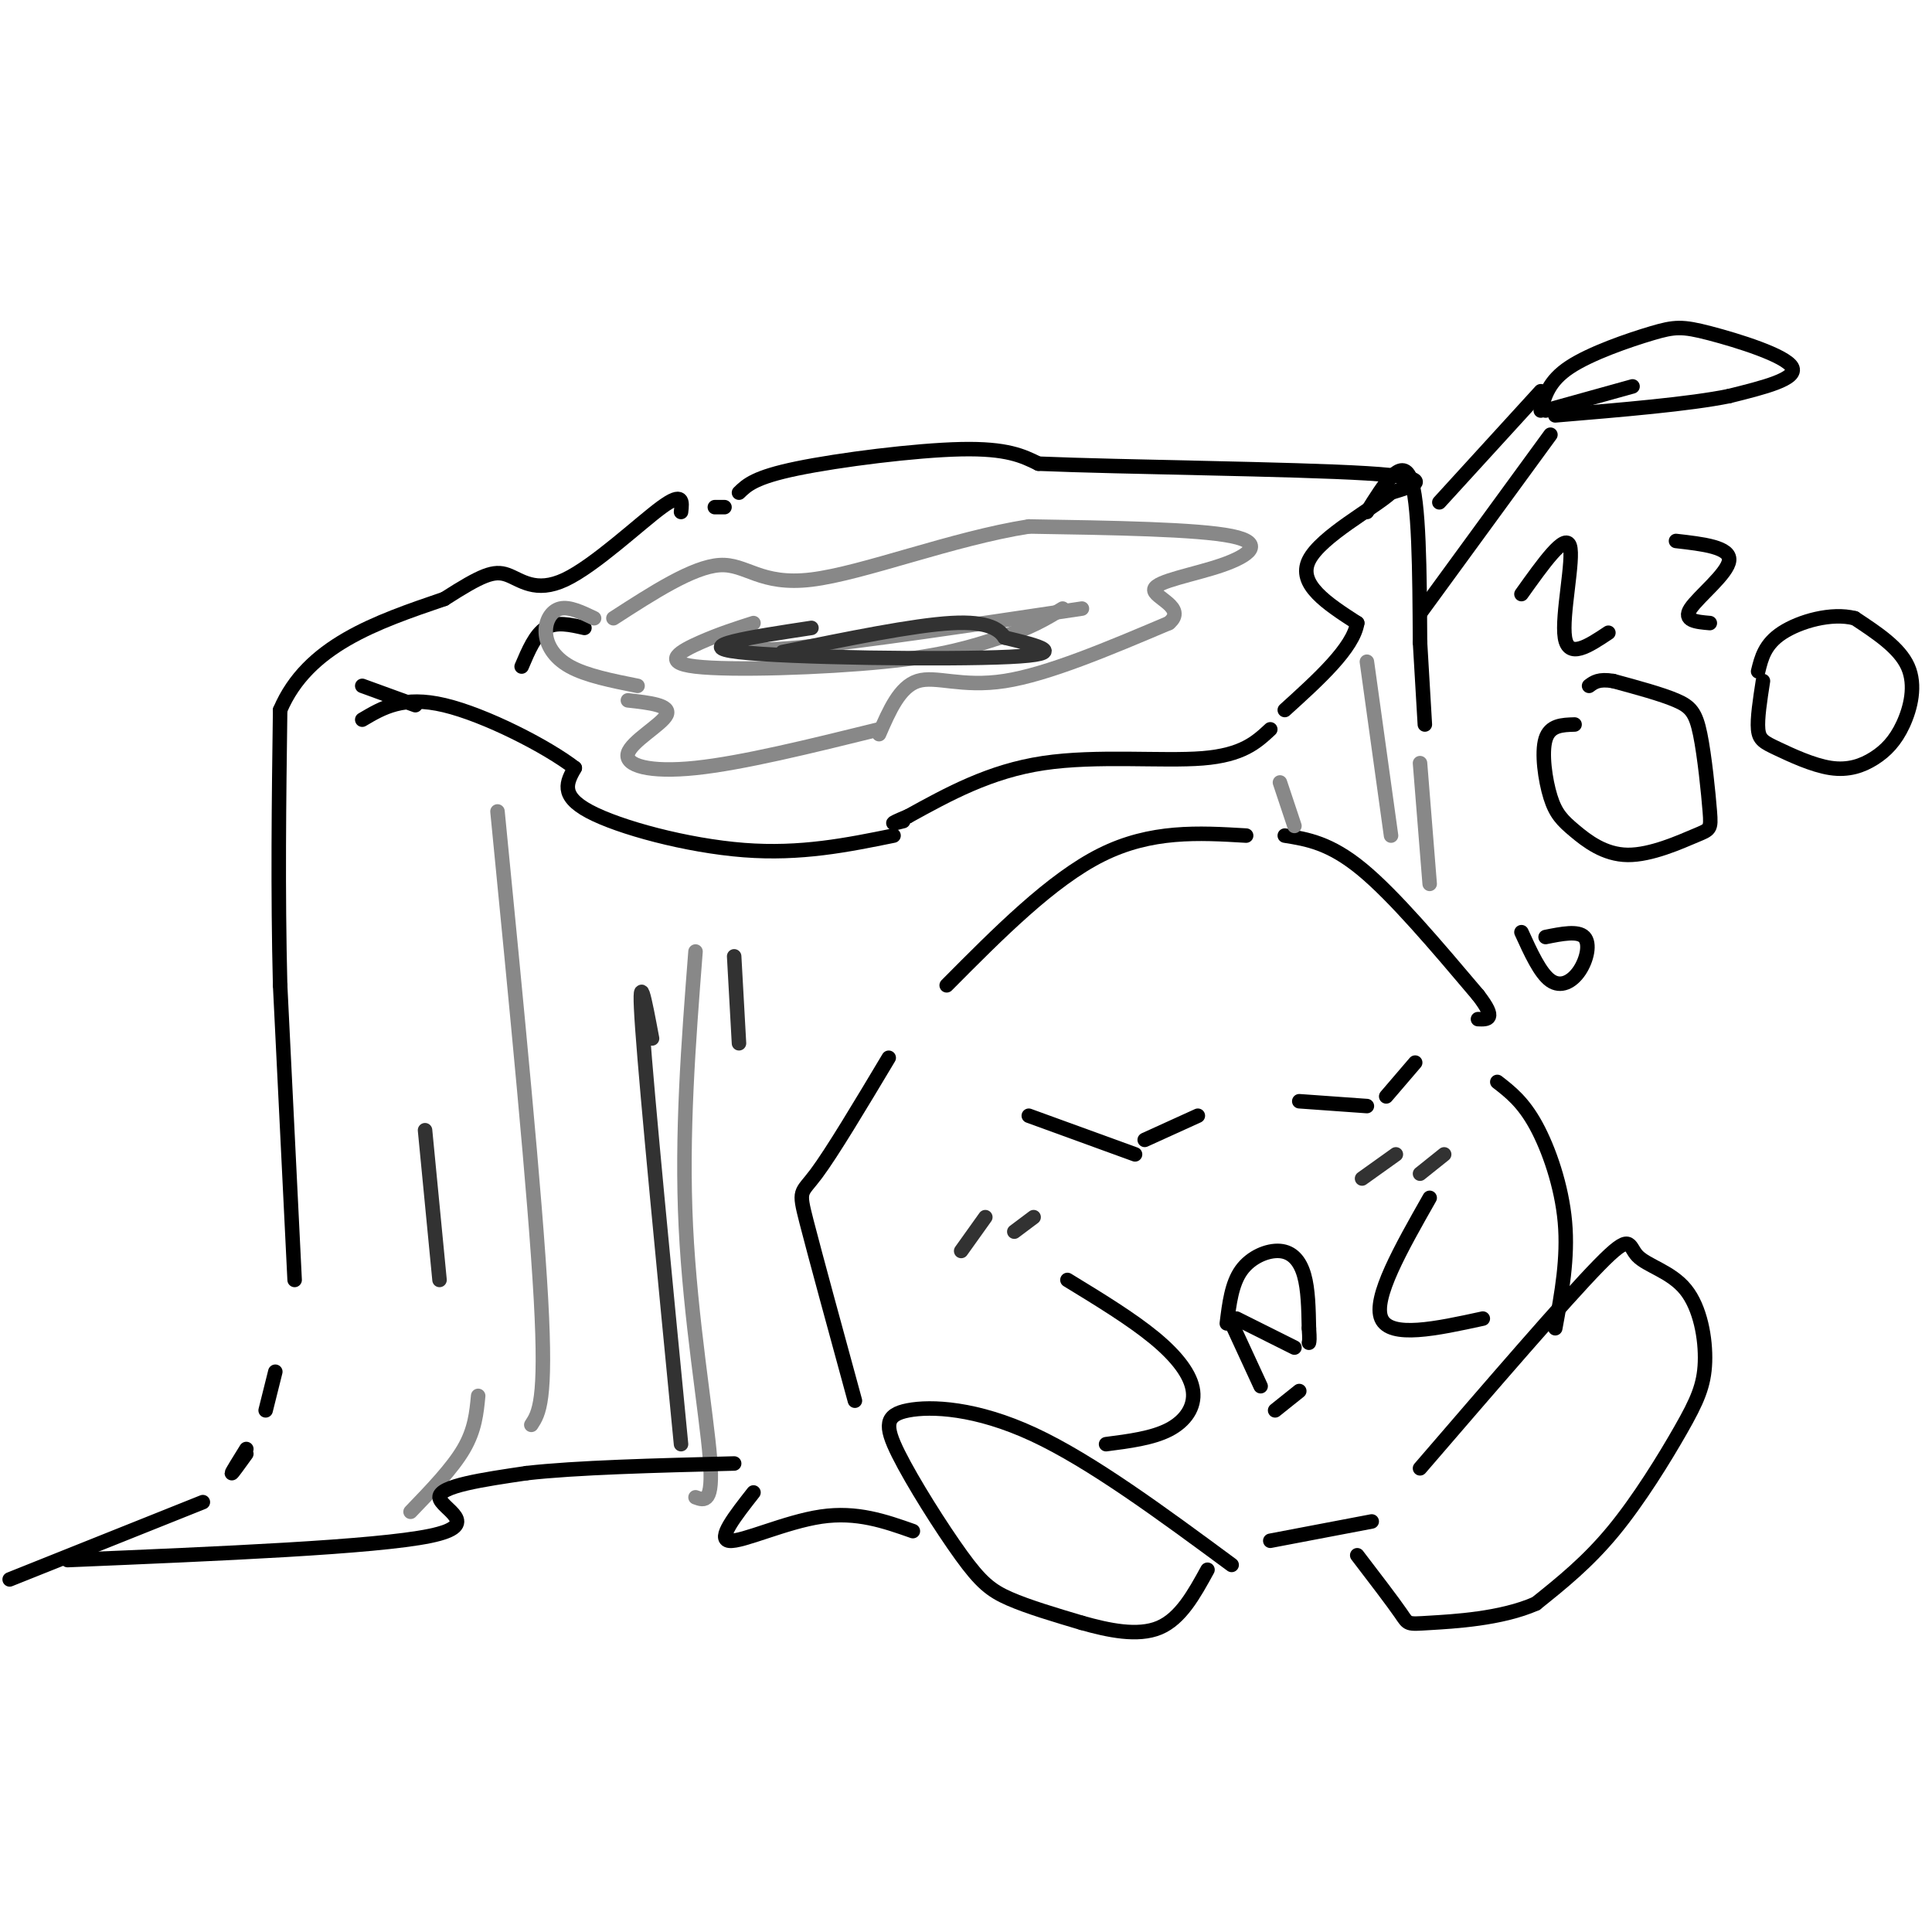 <svg viewBox='0 0 400 400' version='1.1' xmlns='http://www.w3.org/2000/svg' xmlns:xlink='http://www.w3.org/1999/xlink'><g fill='none' stroke='#000000' stroke-width='3' stroke-linecap='round' stroke-linejoin='round'><path d='M51,300c-1.500,2.417 -3.000,4.833 -3,5c0.000,0.167 1.500,-1.917 3,-4'/><path d='M55,292c0.000,0.000 2.000,-8.000 2,-8'/><path d='M61,265c0.000,0.000 -3.000,-61.000 -3,-61'/><path d='M58,204c-0.500,-19.667 -0.250,-38.333 0,-57'/><path d='M58,147c5.667,-13.333 19.833,-18.167 34,-23'/><path d='M92,124c7.783,-4.994 10.241,-5.978 13,-5c2.759,0.978 5.820,3.917 12,1c6.180,-2.917 15.480,-11.691 20,-15c4.520,-3.309 4.260,-1.155 4,1'/><path d='M150,105c0.000,0.000 -2.000,0.000 -2,0'/><path d='M153,102c1.644,-1.600 3.289,-3.200 12,-5c8.711,-1.800 24.489,-3.800 34,-4c9.511,-0.200 12.756,1.400 16,3'/><path d='M215,96c17.378,0.733 52.822,1.067 68,2c15.178,0.933 10.089,2.467 5,4'/><path d='M288,102c-3.444,3.156 -14.556,9.044 -17,14c-2.444,4.956 3.778,8.978 10,13'/><path d='M281,129c-0.833,5.167 -7.917,11.583 -15,18'/><path d='M263,151c-2.867,2.667 -5.733,5.333 -14,6c-8.267,0.667 -21.933,-0.667 -33,1c-11.067,1.667 -19.533,6.333 -28,11'/><path d='M188,169c-4.833,2.000 -2.917,1.500 -1,1'/><path d='M185,173c-9.600,1.956 -19.200,3.911 -31,3c-11.800,-0.911 -25.800,-4.689 -32,-8c-6.200,-3.311 -4.600,-6.156 -3,-9'/><path d='M119,159c-5.711,-4.422 -18.489,-10.978 -27,-13c-8.511,-2.022 -12.756,0.489 -17,3'/><path d='M86,146c0.000,0.000 -11.000,-4.000 -11,-4'/><path d='M283,106c3.583,-5.750 7.167,-11.500 9,-7c1.833,4.500 1.917,19.250 2,34'/><path d='M294,133c0.500,8.500 0.750,12.750 1,17'/><path d='M196,204c10.833,-10.917 21.667,-21.833 32,-27c10.333,-5.167 20.167,-4.583 30,-4'/><path d='M266,173c4.667,0.750 9.333,1.500 16,7c6.667,5.500 15.333,15.750 24,26'/><path d='M306,206c4.000,5.167 2.000,5.083 0,5'/><path d='M213,231c0.000,0.000 22.000,8.000 22,8'/><path d='M237,236c0.000,0.000 11.000,-5.000 11,-5'/><path d='M269,228c0.000,0.000 14.000,1.000 14,1'/><path d='M287,227c0.000,0.000 6.000,-7.000 6,-7'/><path d='M254,274c0.506,-4.113 1.012,-8.226 3,-11c1.988,-2.774 5.458,-4.208 8,-4c2.542,0.208 4.155,2.060 5,5c0.845,2.940 0.923,6.970 1,11'/><path d='M271,275c0.167,2.333 0.083,2.667 0,3'/><path d='M256,273c0.000,0.000 12.000,6.000 12,6'/><path d='M255,274c0.000,0.000 6.000,13.000 6,13'/><path d='M264,292c0.000,0.000 5.000,-4.000 5,-4'/><path d='M221,265c6.631,4.048 13.262,8.095 18,12c4.738,3.905 7.583,7.667 8,11c0.417,3.333 -1.595,6.238 -5,8c-3.405,1.762 -8.202,2.381 -13,3'/><path d='M296,248c-5.917,10.417 -11.833,20.833 -10,25c1.833,4.167 11.417,2.083 21,0'/><path d='M315,193c1.935,4.244 3.869,8.488 6,10c2.131,1.512 4.458,0.292 6,-2c1.542,-2.292 2.298,-5.655 1,-7c-1.298,-1.345 -4.649,-0.673 -8,0'/><path d='M326,150c-2.558,0.073 -5.117,0.145 -6,3c-0.883,2.855 -0.092,8.491 1,12c1.092,3.509 2.484,4.890 5,7c2.516,2.110 6.158,4.950 11,5c4.842,0.050 10.886,-2.688 14,-4c3.114,-1.312 3.299,-1.197 3,-5c-0.299,-3.803 -1.080,-11.524 -2,-16c-0.920,-4.476 -1.977,-5.707 -5,-7c-3.023,-1.293 -8.011,-2.646 -13,-4'/><path d='M334,141c-3.000,-0.500 -4.000,0.250 -5,1'/><path d='M365,141c-0.604,3.902 -1.208,7.803 -1,10c0.208,2.197 1.227,2.689 4,4c2.773,1.311 7.301,3.443 11,4c3.699,0.557 6.569,-0.459 9,-2c2.431,-1.541 4.424,-3.607 6,-7c1.576,-3.393 2.736,-8.112 1,-12c-1.736,-3.888 -6.368,-6.944 -11,-10'/><path d='M384,128c-4.822,-1.244 -11.378,0.644 -15,3c-3.622,2.356 -4.311,5.178 -5,8'/><path d='M310,224c2.667,2.067 5.333,4.133 8,9c2.667,4.867 5.333,12.533 6,20c0.667,7.467 -0.667,14.733 -2,22'/><path d='M315,123c4.533,-6.356 9.067,-12.711 10,-10c0.933,2.711 -1.733,14.489 -1,19c0.733,4.511 4.867,1.756 9,-1'/><path d='M347,112c5.622,0.644 11.244,1.289 11,4c-0.244,2.711 -6.356,7.489 -8,10c-1.644,2.511 1.178,2.756 4,3'/><path d='M294,304c14.998,-17.414 29.997,-34.828 37,-42c7.003,-7.172 6.012,-4.101 8,-2c1.988,2.101 6.955,3.231 10,7c3.045,3.769 4.167,10.175 4,15c-0.167,4.825 -1.622,8.068 -5,14c-3.378,5.932 -8.679,14.552 -14,21c-5.321,6.448 -10.660,10.724 -16,15'/><path d='M318,332c-7.202,3.202 -17.208,3.708 -22,4c-4.792,0.292 -4.369,0.369 -6,-2c-1.631,-2.369 -5.315,-7.185 -9,-12'/><path d='M284,315c0.000,0.000 -21.000,4.000 -21,4'/><path d='M255,324c-14.535,-10.726 -29.071,-21.451 -41,-27c-11.929,-5.549 -21.252,-5.921 -26,-5c-4.748,0.921 -4.922,3.133 -2,9c2.922,5.867 8.941,15.387 13,21c4.059,5.613 6.160,7.318 10,9c3.840,1.682 9.420,3.341 15,5'/><path d='M224,336c5.444,1.533 11.556,2.867 16,1c4.444,-1.867 7.222,-6.933 10,-12'/><path d='M177,290c-4.111,-15.044 -8.222,-30.089 -10,-37c-1.778,-6.911 -1.222,-5.689 2,-10c3.222,-4.311 9.111,-14.156 15,-24'/><path d='M121,130c-2.917,-0.667 -5.833,-1.333 -8,0c-2.167,1.333 -3.583,4.667 -5,8'/></g>
<g fill='none' stroke='#888888' stroke-width='3' stroke-linecap='round' stroke-linejoin='round'><path d='M123,128c-2.554,-1.226 -5.107,-2.452 -7,-2c-1.893,0.452 -3.125,2.583 -3,5c0.125,2.417 1.607,5.119 5,7c3.393,1.881 8.696,2.940 14,4'/><path d='M130,145c4.476,0.500 8.952,1.000 8,3c-0.952,2.000 -7.333,5.500 -8,8c-0.667,2.500 4.381,4.000 14,3c9.619,-1.000 23.810,-4.500 38,-8'/><path d='M182,152c2.133,-4.911 4.267,-9.822 8,-11c3.733,-1.178 9.067,1.378 18,0c8.933,-1.378 21.467,-6.689 34,-12'/><path d='M242,129c3.898,-3.228 -3.357,-5.298 -3,-7c0.357,-1.702 8.327,-3.035 14,-5c5.673,-1.965 9.049,-4.561 2,-6c-7.049,-1.439 -24.525,-1.719 -42,-2'/><path d='M213,109c-15.810,2.488 -34.333,9.708 -45,11c-10.667,1.292 -13.476,-3.345 -19,-3c-5.524,0.345 -13.762,5.673 -22,11'/><path d='M156,129c-3.518,1.125 -7.036,2.250 -11,4c-3.964,1.750 -8.375,4.125 -1,5c7.375,0.875 26.536,0.250 39,-1c12.464,-1.250 18.232,-3.125 24,-5'/><path d='M207,132c6.167,-1.833 9.583,-3.917 13,-6'/><path d='M224,126c-22.833,3.417 -45.667,6.833 -58,8c-12.333,1.167 -14.167,0.083 -16,-1'/><path d='M103,168c3.917,39.917 7.833,79.833 9,101c1.167,21.167 -0.417,23.583 -2,26'/><path d='M99,289c-0.333,3.500 -0.667,7.000 -3,11c-2.333,4.000 -6.667,8.500 -11,13'/><path d='M144,197c-1.467,18.911 -2.933,37.822 -2,57c0.933,19.178 4.267,38.622 5,48c0.733,9.378 -1.133,8.689 -3,8'/><path d='M265,162c0.000,0.000 3.000,9.000 3,9'/><path d='M283,137c0.000,0.000 5.000,36.000 5,36'/><path d='M294,158c0.000,0.000 2.000,25.000 2,25'/></g>
<g fill='none' stroke='#323232' stroke-width='3' stroke-linecap='round' stroke-linejoin='round'><path d='M152,198c0.000,0.000 1.000,18.000 1,18'/><path d='M135,215c-1.500,-8.000 -3.000,-16.000 -2,-2c1.000,14.000 4.500,50.000 8,86'/><path d='M88,234c0.000,0.000 3.000,31.000 3,31'/><path d='M168,130c-12.578,1.911 -25.156,3.822 -15,5c10.156,1.178 43.044,1.622 56,1c12.956,-0.622 5.978,-2.311 -1,-4'/><path d='M208,132c-1.044,-1.556 -3.156,-3.444 -11,-3c-7.844,0.444 -21.422,3.222 -35,6'/><path d='M199,259c0.000,0.000 5.000,-7.000 5,-7'/><path d='M210,255c0.000,0.000 4.000,-3.000 4,-3'/><path d='M282,244c0.000,0.000 7.000,-5.000 7,-5'/><path d='M294,243c0.000,0.000 5.000,-4.000 5,-4'/></g>
<g fill='none' stroke='#000000' stroke-width='3' stroke-linecap='round' stroke-linejoin='round'><path d='M42,311c0.000,0.000 -40.000,16.000 -40,16'/><path d='M14,323c31.844,-1.333 63.689,-2.667 75,-5c11.311,-2.333 2.089,-5.667 2,-8c-0.089,-2.333 8.956,-3.667 18,-5'/><path d='M109,305c10.167,-1.167 26.583,-1.583 43,-2'/><path d='M156,309c-3.800,4.844 -7.600,9.689 -5,10c2.600,0.311 11.600,-3.911 19,-5c7.400,-1.089 13.200,0.956 19,3'/><path d='M298,104c0.000,0.000 21.000,-23.000 21,-23'/><path d='M294,127c0.000,0.000 27.000,-37.000 27,-37'/><path d='M319,85c0.818,-3.057 1.636,-6.115 6,-9c4.364,-2.885 12.273,-5.598 17,-7c4.727,-1.402 6.273,-1.493 12,0c5.727,1.493 15.636,4.569 17,7c1.364,2.431 -5.818,4.215 -13,6'/><path d='M358,82c-8.167,1.667 -22.083,2.833 -36,4'/><path d='M320,85c0.000,0.000 18.000,-5.000 18,-5'/></g>
</svg>
